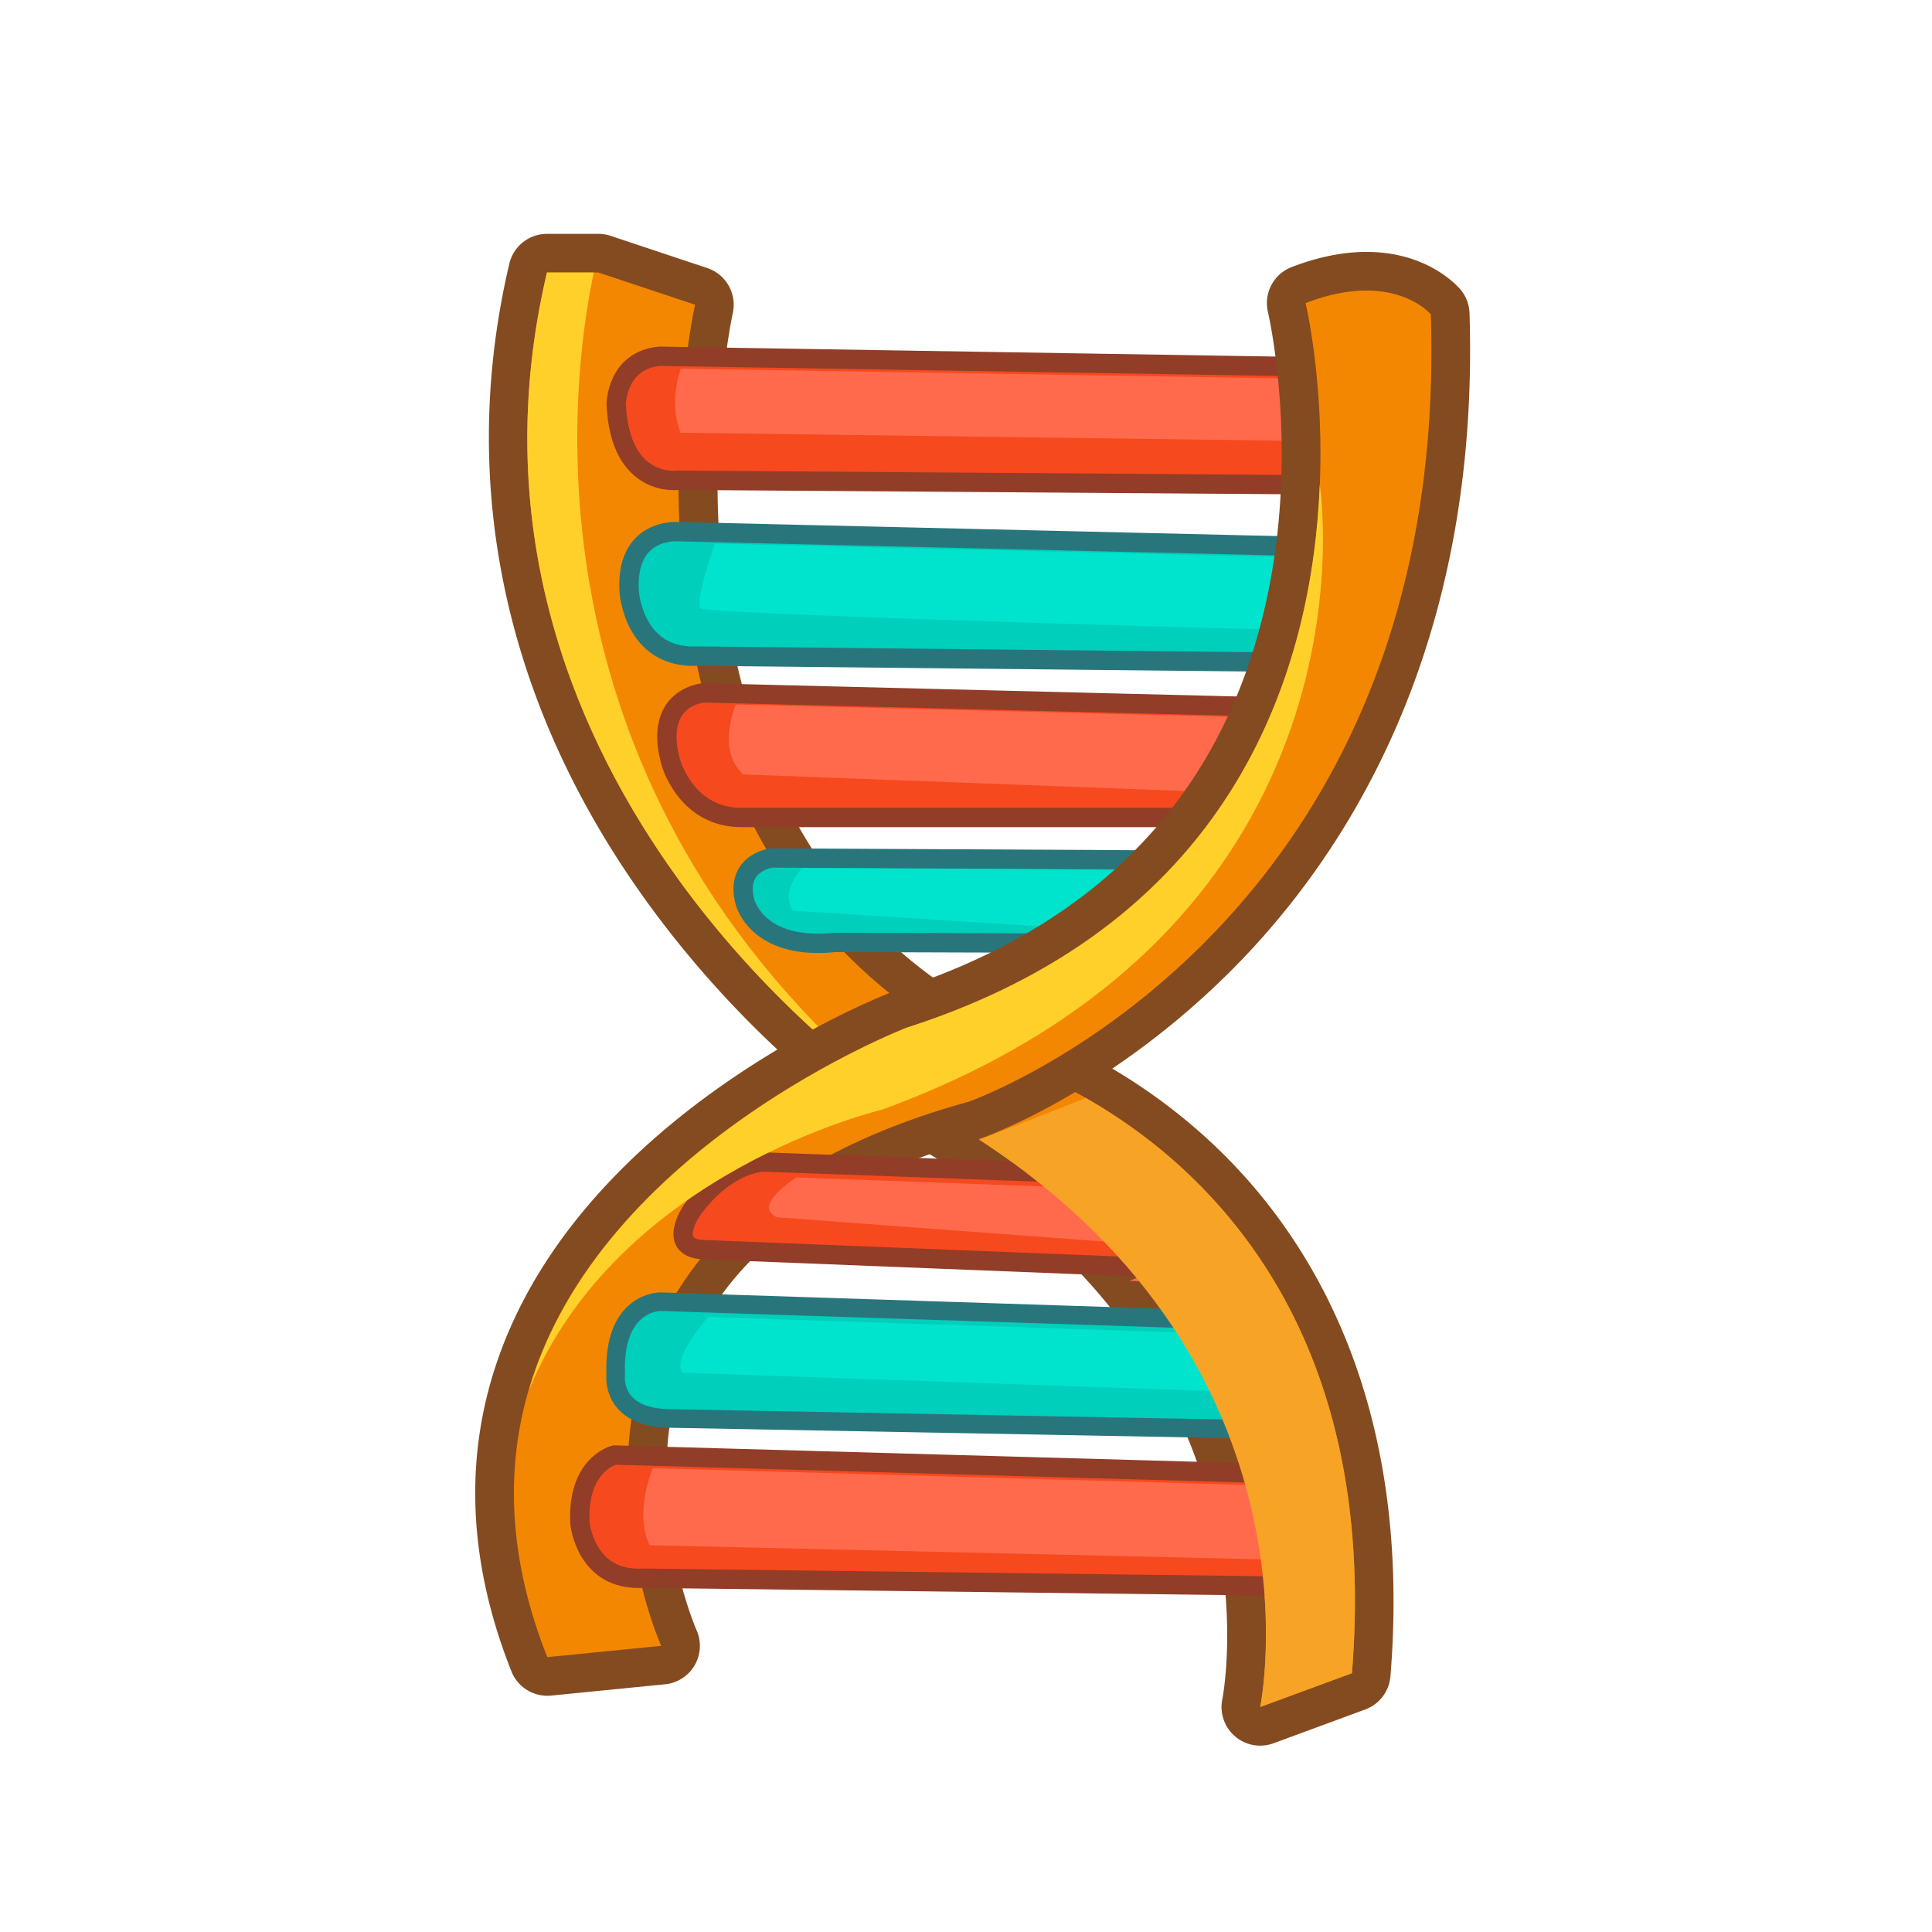 <svg xmlns="http://www.w3.org/2000/svg" width="100" height="100" viewBox="0 0 100 100"><path fill="#F48702" d="M65.228 89.355c-.236 0-.469-.084-.654-.242a1.005 1.005 0 0 1-.326-.961c.168-.818 3.852-20.139-19.287-31.229a1.18 1.18 0 0 1-.138-.08c-.237-.166-23.654-16.774-17.486-42.968a1 1 0 0 1 .973-.771h2.667a1 1 0 0 1 .316.051l5 1.667a1 1 0 0 1 .66 1.166c-.061.272-5.804 27.317 14.387 37.649 1.769.504 21.757 6.838 19.634 33.047a1.002 1.002 0 0 1-.652.857l-4.75 1.75a.96.96 0 0 1-.344.064z"/><path fill="#844B20" d="M30.977 14.105l5 1.667s-6.25 28.022 15 38.802c0 0 21.167 5.281 19 32.031l-4.75 1.75s4.334-20.75-19.833-32.334c0 0-23.167-16.083-17.083-41.917h2.666m0-1.999H28.31a2 2 0 0 0-1.947 1.542c-2.621 11.13-.351 22.28 6.564 32.245 5.177 7.46 11.077 11.601 11.325 11.772.088.063.18.115.276.162 22.494 10.781 18.779 29.928 18.74 30.119a2.002 2.002 0 0 0 1.957 2.41c.232 0 .467-.041.691-.123l4.75-1.75a2.001 2.001 0 0 0 1.303-1.717c1.184-14.617-4.414-23.115-9.32-27.672-4.779-4.441-9.783-6.061-10.945-6.394C32.28 42.669 37.87 16.472 37.929 16.208a2 2 0 0 0-1.32-2.333l-5-1.667a2.002 2.002 0 0 0-.632-.103z"/><path fill="#F6491E" stroke="#913D27" stroke-miterlimit="10" d="M34.144 18.439l35.988.584-.406 6.083-34.605-.249s-3.019.456-3.227-3.918c0 0 0-2.292 2.25-2.5z"/><path fill="#00CFBC" stroke="#28767C" stroke-width="1.003" stroke-miterlimit="10" d="M68.976 28.316l-33.904-.798s-2.714-.206-2.505 3.097c0 0 .208 3.511 3.553 3.345l32.229.335.627-5.979z"/><path fill="#F6491E" stroke="#913D27" stroke-miterlimit="10" d="M67.935 36.647l-31.522-.786s-2.645.202-1.686 3.619c0 0 .792 2.874 3.708 2.833h26.708l2.792-5.666z"/><path fill="#FF6A4D" d="M35.222 22.398l34.697.459.213-3.209-34.895-.566c-.339 1.046-.438 2.188-.015 3.316z"/><path fill="#FFD02A" d="M30.737 14.105H28.31c-6.083 25.834 17.083 41.917 17.083 41.917.019.01.034.02.054.027-18.677-16.173-15.853-36.605-14.71-41.944z"/><path fill="#00E4CD" d="M36.262 31.481c.268.298 22.698.929 32.319 1.186l.395-3.774L37 28.139c-.339.999-.995 3.057-.738 3.342z"/><path fill="#00CFBC" stroke="#28767C" stroke-miterlimit="10" d="M61.935 44.522l-22.003-.113s-1.913.237-1.372 2.279c0 0 .61 2.515 4.659 2.091l15.299.048 3.417-4.305z"/><path fill="#00E4CD" d="M41.043 47.134l18.302 1.168 2.59-3.264-20.438-.105c-.462.557-.971 1.434-.454 2.201z"/><path fill="#FF6A4D" d="M38.463 40.084l27.545 1.033 1.926-3.908-29.848-.744c-.367.967-.724 2.572.377 3.619z"/><path fill="#F48702" d="M28.328 86.773c-.406 0-.777-.248-.929-.631-2.375-5.988-2.399-11.71-.074-17.011C32.274 57.854 46 52.479 46.583 52.256c26.368-8.458 20.292-35.198 20.02-36.333a1 1 0 0 1 .613-1.167c1.236-.477 2.418-.718 3.512-.718 2.699 0 3.967 1.432 4.102 1.595a.994.994 0 0 1 .23.607c1.021 32.36-24.331 41.637-24.587 41.727-7.829 2.156-12.994 5.844-15.417 10.977-3.553 7.527.043 15.754.08 15.836a1 1 0 0 1-.814 1.404l-5.896.584a1.072 1.072 0 0 1-.098.005z"/><path fill="#844B20" d="M70.728 15.039c2.309 0 3.332 1.234 3.332 1.234 1.01 32-23.917 40.75-23.917 40.75-25.435 7-15.918 28.166-15.918 28.166l-5.896.584C19.57 63.689 46.942 53.189 46.942 53.189c27.539-8.833 20.634-37.5 20.634-37.5 1.239-.477 2.286-.65 3.152-.65m0-2c-1.217 0-2.52.264-3.871.784a2 2 0 0 0-1.227 2.335c.016.066 1.611 6.941-.031 14.694C63.45 41 56.966 47.874 46.33 51.285c-.035.012-.07.023-.104.037-.599.229-14.701 5.75-19.815 17.406-2.438 5.555-2.417 11.537.06 17.781a2 2 0 0 0 2.056 1.254l5.896-.584a2 2 0 0 0 1.627-2.81c-.033-.074-3.44-7.918-.08-15.016 2.296-4.85 7.244-8.35 14.705-10.402.045-.012.089-.025.132-.041.272-.096 6.742-2.414 13.099-8.857 5.846-5.924 12.699-16.604 12.156-33.843a1.996 1.996 0 0 0-.461-1.215c-.168-.2-1.717-1.956-4.873-1.956z"/><path fill="#F6491E" stroke="#913D27" stroke-miterlimit="10" d="M56.726 60.771l-17.166-.625s-1.917-.041-3.75 2.5c0 0-1.406 2.039.734 2.041l24.14.959-3.958-4.875z"/><path fill="#00CFBC" stroke="#28767C" stroke-width=".961" stroke-miterlimit="10" d="M62.413 68.295l-28.222-.92s-2.481-.041-2.322 3.803c0 0-.28 2.203 2.802 2.242l30.263.561-2.521-5.686z"/><path fill="#F6491E" stroke="#913D27" stroke-miterlimit="10" d="M65.769 76.271c.102 0-22.407-.633-30.83-.871l-3.129-.088s-1.958.459-1.792 3.543c0 0 .292 2.998 3.25 2.832l33.707.418-1.206-5.834z"/><path d="M40.201 63.006l18.782 1.393-2.35-2.893-15.406-.561c-.857.569-2.051 1.549-1.026 2.061zm18.245 3.291l2.146.084-.561-.689-1.585.605z" fill="#FF6A4D"/><path fill="#FFD02A" d="M45.647 57.438c26.247-9.584 22.665-32.332 22.665-32.332l-.002-.001c-.369 9.179-4.08 22.539-21.369 28.084 0 0-15.874 6.102-19.566 18.771 4.653-11.329 18.272-14.522 18.272-14.522z"/><path fill="#FF6A4D" d="M33.626 79.98l32.938.76-.795-3.844c.102 0-22.407-.633-30.83-.871l-1.154-.031c-.324.848-.827 2.592-.159 3.986z"/><path fill="#00E4CD" d="M35.335 71.051l28.422.988-1.344-3.029-25.767-.842c-.773.924-1.775 2.316-1.311 2.883z"/><path fill="#F7A326" d="M69.976 86.605c1.459-18.016-7.658-26.285-13.771-29.77l-5.515 2.16c18.181 11.83 14.537 29.359 14.537 29.359l4.749-1.749z"/></svg>